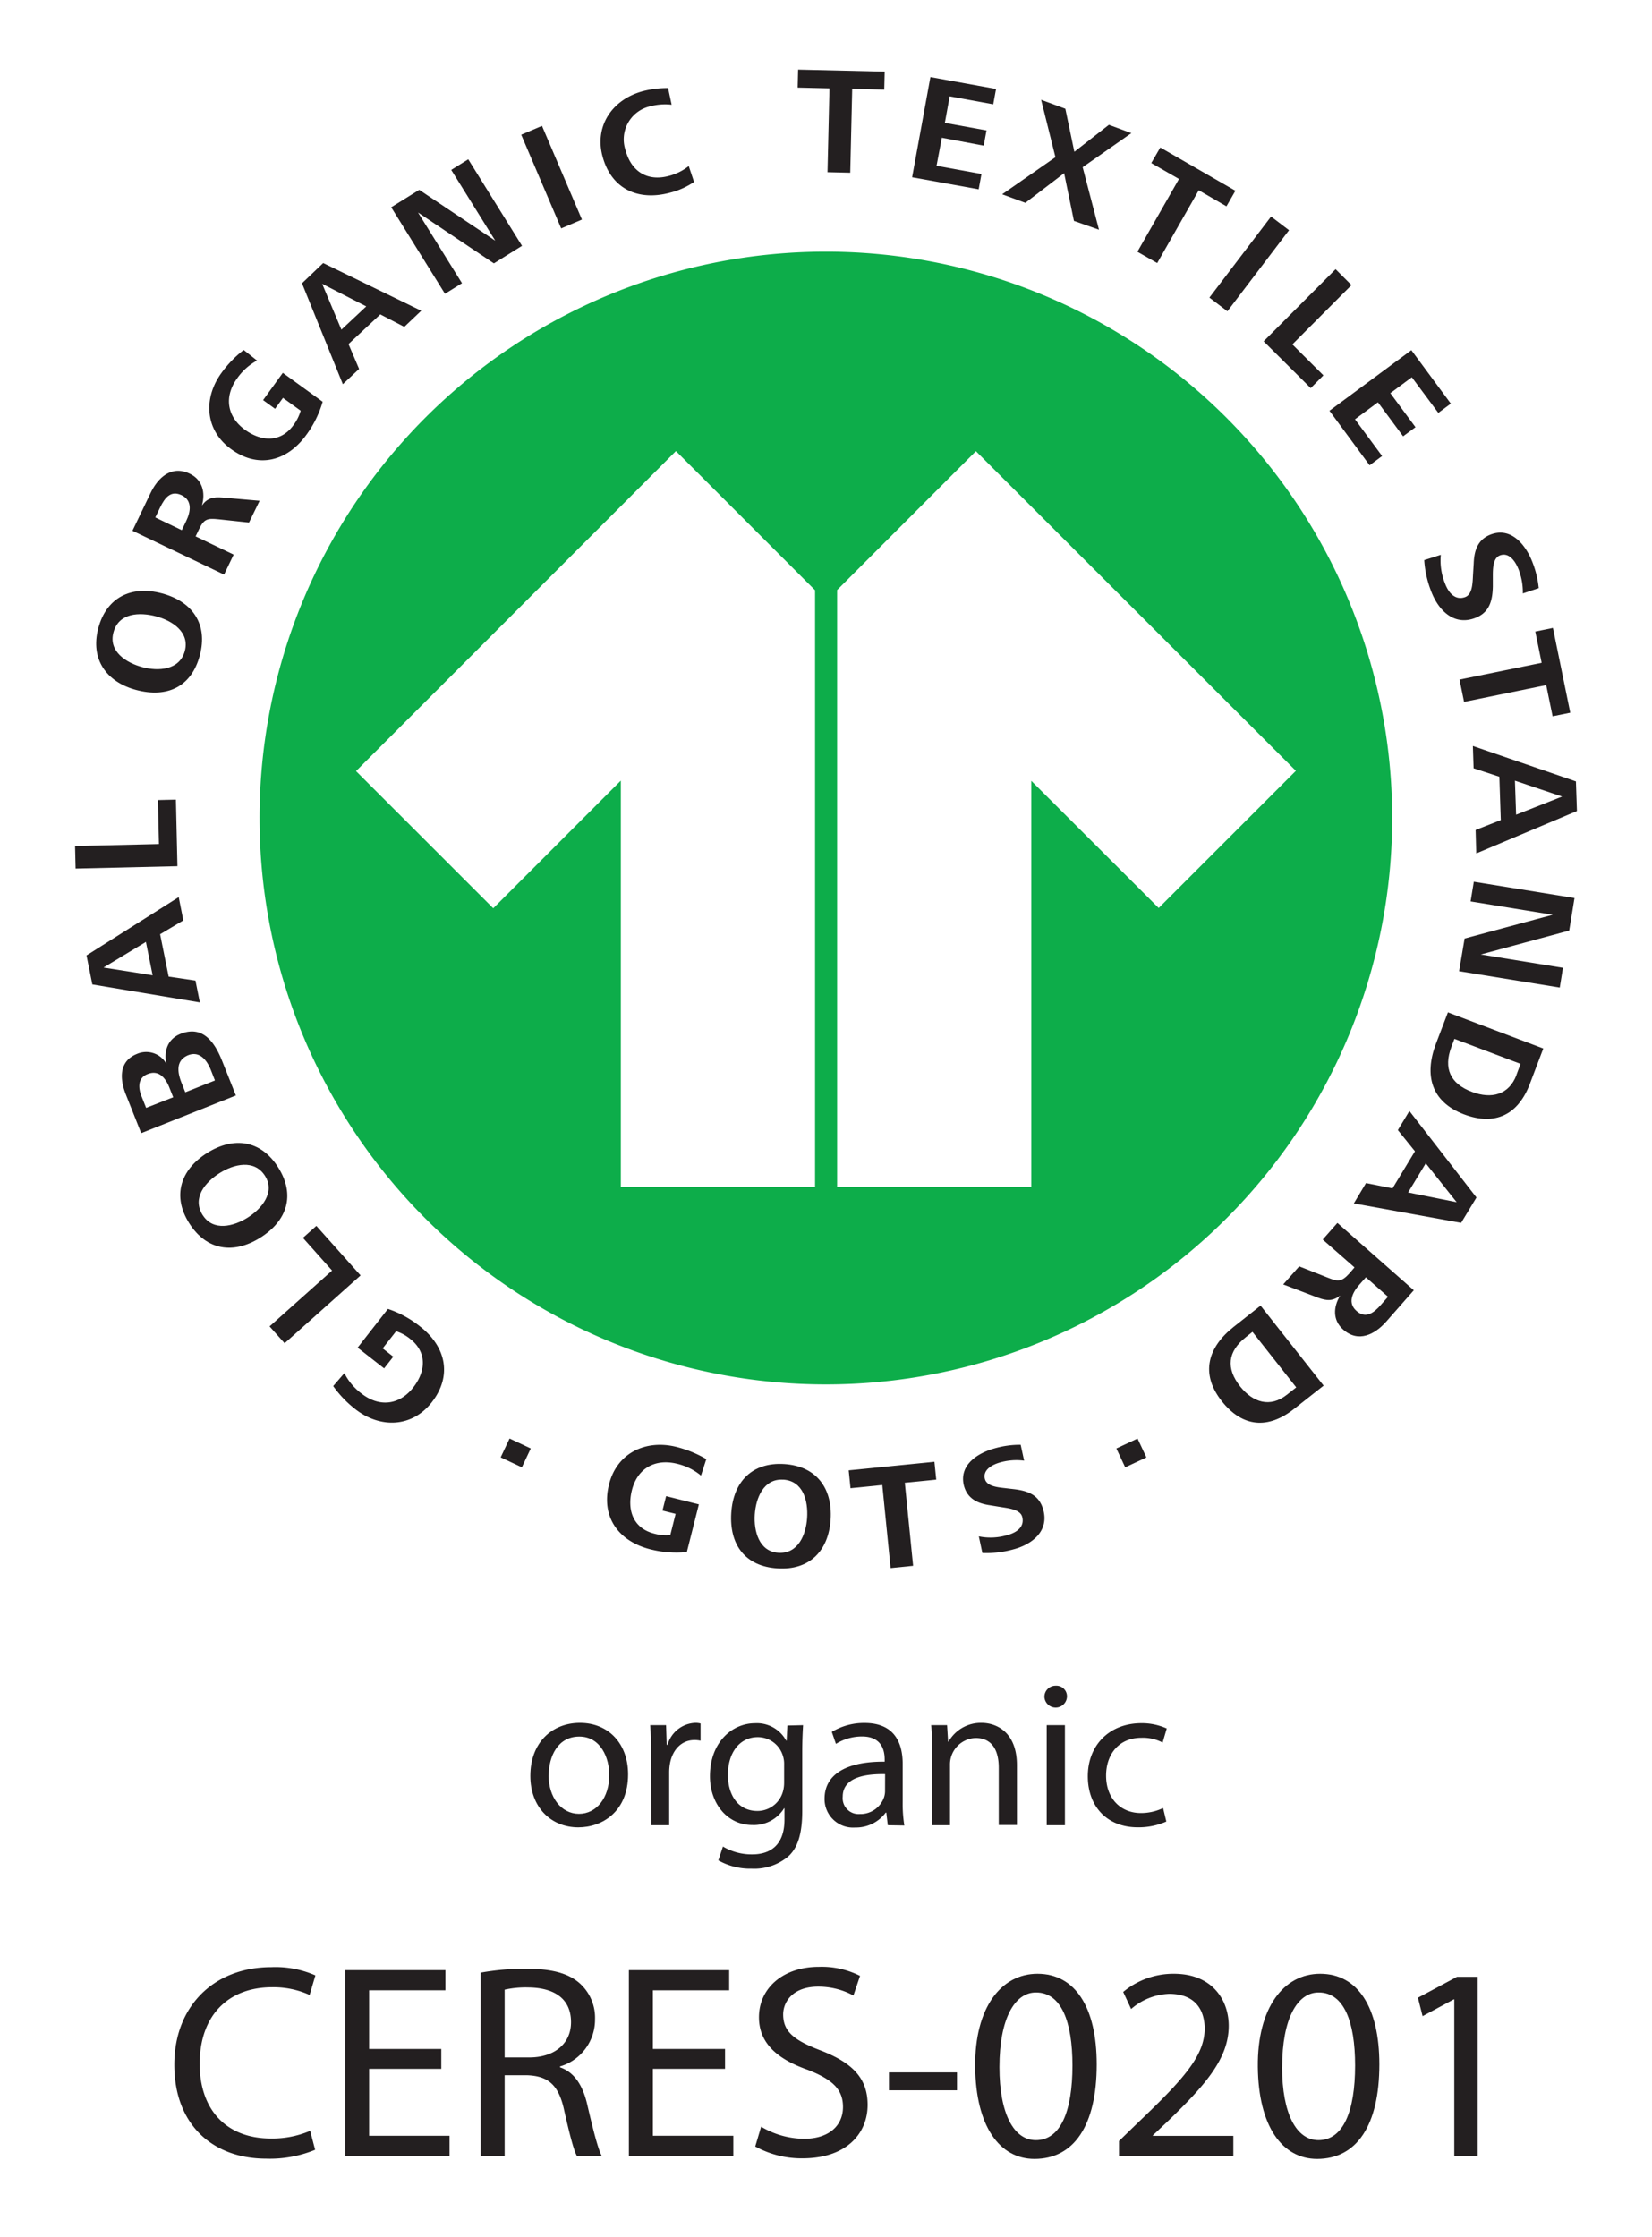 <svg id="Ebene_1" data-name="Ebene 1" xmlns="http://www.w3.org/2000/svg" viewBox="0 0 311.81 422.25"><defs><style>.cls-1{fill:#fff;}.cls-2{fill:#0dad4a;}.cls-3{fill:#231f20;}</style></defs><title>gots-logo_CERES-0201_organic</title><rect class="cls-1" width="311.81" height="422.25"/><rect class="cls-1" y="13.14" width="311.81" height="311.81"/><path class="cls-2" d="M155.87,47.5a106.89,106.89,0,1,0,106.9,106.89A106.89,106.89,0,0,0,155.87,47.5Z"/><path class="cls-3" d="M79.32,250.37c4.86,3.8,6.08,9.29,2.17,14.29-3.76,4.81-9.79,4.93-14.44,1.28a20.65,20.65,0,0,1-4.16-4.35L65,259.15A10.93,10.93,0,0,0,68.23,263c3.34,2.61,7.13,2.21,9.75-1.12,2.36-3,2.7-6.63-.55-9.18a8.24,8.24,0,0,0-2.66-1.46l-2.54,3.24,2,1.57-1.73,2.2-5-3.91,5.72-7.31A19.69,19.69,0,0,1,79.32,250.37Z"/><path class="cls-3" d="M68.06,240.71l-14.34,12.8-2.84-3.18,11.8-10.54-5.5-6.17,2.53-2.26Z"/><path class="cls-3" d="M52.5,220.31c3.29,5.21,1.72,10.06-3.35,13.26S39,236,35.74,230.9,34,220.81,39.07,217.61,49.27,215.19,52.5,220.31Zm-14.25,9c2,3.16,5.88,2.14,8.52.47S52,225,50,221.89s-5.83-2.21-8.54-.5S36.2,226.07,38.25,229.32Z"/><path class="cls-3" d="M41.92,200.22l2.6,6.53-17.87,7.11-2.89-7.28c-1.16-2.92-1.35-6.29,2.07-7.66a4.36,4.36,0,0,1,5.57,1.85c-.51-2.4.25-4.69,2.66-5.64C38.29,193.44,40.52,196.71,41.92,200.22ZM26.7,206.87l.88,2.22,5.11-2-.75-1.9c-.71-1.77-2-3.31-4.06-2.48C26,203.42,26.06,205.26,26.7,206.87Zm7.59-2.44.68,1.72,5.6-2.23L39.82,202c-.72-1.82-2.1-3.72-4.32-2.84C33.09,200.17,33.51,202.48,34.29,204.43Z"/><path class="cls-3" d="M34.6,173.71l-4.38,2.61,1.61,8,5.06.75.83,4.12-20.29-3.39-1.1-5.48,17.4-11Zm-15.06,8.9,9.27,1.46-1.27-6.3Z"/><path class="cls-3" d="M33.49,163.48l-19.22.45-.1-4.26L30,159.3,29.8,151l3.4-.08Z"/><path class="cls-3" d="M37.72,123.66c-1.58,6-6.2,8.1-12,6.56-5.65-1.5-8.71-5.83-7.17-11.65s6.21-8.13,12-6.59S39.28,117.81,37.72,123.66Zm-16.3-4.32c-1,3.62,2.44,5.77,5.45,6.57s7,.58,8-3-2.34-5.78-5.43-6.59S22.41,115.63,21.42,119.34Z"/><path class="cls-3" d="M47,98.62,41.19,98c-2-.21-2.69-.07-3.6,1.83l-.67,1.4,7.18,3.44-1.81,3.77L25,100.17l3.39-7.07c1.42-3,4-5.36,7.43-3.7,2.39,1.14,3,3.6,2.29,6C39.12,94,40.23,93.75,42,93.9l7,.61ZM30.2,95.81l-.89,1.85,5,2.4.84-1.75c.84-1.76,1.18-3.87-.87-4.85S31.1,93.94,30.2,95.81Z"/><path class="cls-3" d="M57.82,82.07c-3.62,5-9.07,6.42-14.2,2.69-4.95-3.58-5.29-9.6-1.82-14.38A20.79,20.79,0,0,1,46,66.05l2.51,2a10.91,10.91,0,0,0-3.75,3.36c-2.49,3.43-1.95,7.21,1.48,9.7,3.1,2.25,6.73,2.45,9.15-.88a8.37,8.37,0,0,0,1.36-2.72l-3.34-2.42-1.49,2.06-2.26-1.64,3.72-5.14,7.52,5.45A19.83,19.83,0,0,1,57.82,82.07Z"/><path class="cls-3" d="M76.31,61.69l-4.53-2.35-6,5.6,2,4.69-3.07,2.88L57,53.47,61,49.65l18.51,9Zm-15.5-8.12,3.63,8.65,4.69-4.39Z"/><path class="cls-3" d="M93.22,49.71,78.9,40.11l8.3,13.34-3.21,2L73.84,39.12l5.29-3.29,14.35,9.6L85.17,32.07l3.21-2L98.53,46.4Z"/><path class="cls-3" d="M105.92,43.11,98.38,25.43l3.92-1.67,7.54,17.68Z"/><path class="cls-3" d="M126.5,36.36c-6,1.63-11.09-.65-12.76-6.8-1.59-5.81,1.86-10.78,7.54-12.33a18.35,18.35,0,0,1,4.82-.6l.67,3.14a10.78,10.78,0,0,0-4,.29,6.39,6.39,0,0,0-4.69,8.33c1.08,4,4.15,5.91,8.18,4.81A10,10,0,0,0,130,31.34l1,3A14.07,14.07,0,0,1,126.5,36.36Z"/><path class="cls-3" d="M160.85,16.78l-.37,15.82-4.29-.1.37-15.82-6-.14.08-3.4,16.34.38-.08,3.4Z"/><path class="cls-3" d="M172.16,33.46l3.45-18.91L188,16.8l-.53,2.89-8.22-1.5-.91,5,7.86,1.43-.53,2.87L177.77,26l-1,5.29,8.48,1.55-.53,2.89Z"/><path class="cls-3" d="M202.7,41.69l-1.85-9-7.32,5.59-4.38-1.61,10.06-7-2.7-10.83,4.57,1.69,1.7,8.12,6.52-5.09,4.24,1.57-9.19,6.43,3.08,11.8Z"/><path class="cls-3" d="M226.26,35.91l-7.84,13.74-3.74-2.13,7.85-13.74-5.23-3L219,27.84,233.18,36l-1.69,2.94Z"/><path class="cls-3" d="M228.27,56.17l11.64-15.3,3.39,2.58-11.63,15.3Z"/><path class="cls-3" d="M238.51,64.42l13.58-13.61,3,3L243.93,65l5.86,5.84-2.4,2.41Z"/><path class="cls-3" d="M250.93,77.52l15.46-11.43,7.45,10.08-2.36,1.75-5-6.72-4.06,3,4.75,6.42-2.34,1.72-4.75-6.42-4.33,3.21,5.12,6.93-2.36,1.75Z"/><path class="cls-3" d="M270.11,111.54a19.47,19.47,0,0,1-1.29-5.83l3.13-1a11.6,11.6,0,0,0,.81,5.45c.63,1.67,1.89,3.23,3.8,2.52,1.38-.52,1.39-2.71,1.47-4.22l.13-2.14c.09-2.46.79-4.54,3.25-5.46,3.91-1.46,6.66,2.1,7.89,5.39a18.08,18.08,0,0,1,1.13,4.75l-3,1a11.89,11.89,0,0,0-.77-4.45c-.56-1.48-1.77-3.4-3.55-2.73-1.24.46-1.33,2.28-1.34,3.64l0,2.22c-.06,2.73-.65,5-3.46,6C274.32,118.12,271.43,115.08,270.11,111.54Z"/><path class="cls-3" d="M291.84,129.3l-15.5,3.17-.86-4.21,15.5-3.17-1.2-5.9,3.33-.68,3.27,16-3.33.68Z"/><path class="cls-3" d="M278.52,156.64l4.75-1.86L283,146.6,278.14,145l-.14-4.21,19.45,6.69.19,5.59-19,8Zm16.32-6.3-8.9-3,.22,6.42Z"/><path class="cls-3" d="M276.44,177.13l16.63-4.48-15.5-2.52.61-3.72,19,3.08-1,6.14-16.68,4.51L295,182.66l-.6,3.73-19-3.09Z"/><path class="cls-3" d="M271,197.07l2.29-6,18,6.82-2.53,6.66c-2.2,5.82-6.54,8-12.47,5.75C270.17,207.94,268.79,203,271,197.07Zm15.22,5.8.78-2.08-12.48-4.72-.56,1.48c-1.55,4.09-.23,7,3.89,8.53C281.48,207.45,284.8,206.67,286.24,202.87Z"/><path class="cls-3" d="M257.83,223.28l5,1,4.24-7-3.23-4,2.18-3.6L278.68,226l-2.9,4.79-20.25-3.67Zm17.11,3.61-5.83-7.34-3.33,5.5Z"/><path class="cls-3" d="M245.22,239l5.44,2.15c1.85.74,2.57.79,4-.79l1-1.16-6-5.26,2.77-3.14,14.42,12.71-5.18,5.89c-2.17,2.46-5.28,4.07-8.15,1.53-2-1.75-1.89-4.27-.57-6.41-1.4,1.07-2.55,1-4.16.4l-6.59-2.51Zm15.41,7.27,1.35-1.53-4.17-3.68-1.28,1.45c-1.3,1.47-2.2,3.41-.49,4.91S259.25,247.84,260.63,246.28Z"/><path class="cls-3" d="M232.86,250.41l5.07-4,11.9,15.1-5.59,4.4c-4.89,3.86-9.73,3.49-13.65-1.49C226.54,259.28,227.93,254.3,232.86,250.41Zm10.06,12.8,1.74-1.37-8.26-10.48-1.25,1c-3.43,2.71-3.79,5.86-1.06,9.32C236.49,264.69,239.73,265.73,242.92,263.21Z"/><path class="cls-3" d="M122.79,292.41c-6-1.51-9.39-6.06-7.84-12.25,1.5-6,7-8.53,12.75-7.08a21.38,21.38,0,0,1,5.61,2.3l-1,3.11a11,11,0,0,0-4.55-2.24c-4.13-1-7.45.87-8.49,5-.94,3.74.23,7.2,4.25,8.2a8.19,8.19,0,0,0,3,.26l1-4-2.48-.62.69-2.72,6.18,1.55-2.27,9A20,20,0,0,1,122.79,292.41Z"/><path class="cls-3" d="M146.76,296c-6.13-.38-9.11-4.48-8.74-10.44s4-9.63,10-9.25,9.14,4.49,8.76,10.45S152.77,296.38,146.76,296Zm1.06-16.74c-3.72-.23-5.16,3.5-5.36,6.59s.79,7,4.49,7.21,5.18-3.41,5.39-6.58S151.63,279.49,147.82,279.25Z"/><path class="cls-3" d="M170.78,279.84l1.57,15.67-4.25.43-1.57-15.67-6,.6-.34-3.37,16.18-1.62.34,3.37Z"/><path class="cls-3" d="M191.2,292.43a19.07,19.07,0,0,1-5.78.67l-.67-3.14a11.11,11.11,0,0,0,5.37-.24c1.68-.44,3.32-1.5,2.82-3.44-.36-1.38-2.48-1.61-3.94-1.84l-2.06-.34c-2.38-.33-4.33-1.22-5-3.69-1-4,2.7-6.25,6-7.12a17.41,17.41,0,0,1,4.71-.62l.65,3a11.27,11.27,0,0,0-4.4.3c-1.49.39-3.47,1.37-3,3.17.33,1.25,2.08,1.52,3.4,1.67l2.16.25c2.64.33,4.73,1.12,5.47,3.94C198,289,194.77,291.51,191.2,292.43Z"/><path class="cls-3" d="M94.5,275.05l1.68-3.56,4,1.88-1.68,3.56Z"/><path class="cls-3" d="M212.38,276.93l-1.67-3.56,4-1.87,1.67,3.56Z"/><path class="cls-1" d="M67.2,145.53l25.9,25.89,24.08-24.09V224h36.66V111.39L127.58,85.13Zm117-60.38L158,111.36V224h36.65V147.37l24.05,24,25.89-25.89Z"/><path class="cls-3" d="M118.55,334.88c0,7-4.84,10-9.4,10-5.11,0-9.05-3.75-9.05-9.71,0-6.32,4.13-10,9.36-10C114.88,325.17,118.55,329.11,118.55,334.88Zm-15,.2c0,4.13,2.38,7.25,5.73,7.25S115,339.25,115,335c0-3.2-1.6-7.25-5.66-7.25S103.57,331.49,103.57,335.08Z"/><path class="cls-3" d="M122.87,331.49c0-2.22,0-4.13-.15-5.89h3l.12,3.71H126a5.67,5.67,0,0,1,5.23-4.14,3.58,3.58,0,0,1,1,.12v3.24a5,5,0,0,0-1.17-.12c-2.41,0-4.13,1.83-4.6,4.41a9.37,9.37,0,0,0-.15,1.6v10.06h-3.4Z"/><path class="cls-3" d="M151.58,325.6c-.08,1.37-.16,2.89-.16,5.19v11c0,4.33-.86,7-2.69,8.62a10,10,0,0,1-6.86,2.26,12.2,12.2,0,0,1-6.28-1.56l.86-2.61a10.59,10.59,0,0,0,5.53,1.48c3.51,0,6.09-1.84,6.09-6.59v-2.11H148a6.73,6.73,0,0,1-6,3.16c-4.68,0-8-4-8-9.2,0-6.4,4.17-10,8.5-10a6.28,6.28,0,0,1,5.89,3.28h.08l.15-2.85ZM148,333.05a4.8,4.8,0,0,0-.2-1.56,4.94,4.94,0,0,0-4.79-3.63c-3.28,0-5.62,2.77-5.62,7.14,0,3.71,1.87,6.79,5.58,6.79a5,5,0,0,0,4.76-3.51,6.17,6.17,0,0,0,.27-1.84Z"/><path class="cls-3" d="M167.57,344.48l-.28-2.38h-.11a7,7,0,0,1-5.77,2.81,5.38,5.38,0,0,1-5.78-5.42c0-4.57,4.06-7.06,11.35-7v-.39c0-1.56-.43-4.37-4.29-4.37a9.37,9.37,0,0,0-4.91,1.4l-.78-2.26a11.75,11.75,0,0,1,6.2-1.68c5.77,0,7.18,3.94,7.18,7.73V340a26.07,26.07,0,0,0,.31,4.53Zm-.51-9.64c-3.74-.07-8,.59-8,4.26a3,3,0,0,0,3.23,3.27,4.71,4.71,0,0,0,4.57-3.16,3.79,3.79,0,0,0,.19-1.09Z"/><path class="cls-3" d="M175.91,330.71c0-1.95,0-3.55-.15-5.11h3l.19,3.12h.08a7,7,0,0,1,6.24-3.55c2.62,0,6.67,1.56,6.67,8v11.27h-3.43V333.6c0-3.05-1.13-5.58-4.37-5.58a5,5,0,0,0-4.83,5.11v11.35h-3.44Z"/><path class="cls-3" d="M201.38,320.3a2.13,2.13,0,0,1-4.25,0,2.1,2.1,0,0,1,2.14-2.15A2,2,0,0,1,201.38,320.3Zm-3.82,24.18V325.6H201v18.88Z"/><path class="cls-3" d="M220.14,343.78a12.8,12.8,0,0,1-5.42,1.09c-5.7,0-9.4-3.86-9.4-9.64s4-10,10.14-10a11.45,11.45,0,0,1,4.76,1l-.78,2.65a8,8,0,0,0-4-.9c-4.33,0-6.67,3.2-6.67,7.14,0,4.37,2.81,7.06,6.55,7.06a9.7,9.7,0,0,0,4.21-.94Z"/><path class="cls-3" d="M59.48,405.73a22.36,22.36,0,0,1-9.26,1.67c-9.88,0-17.32-6.24-17.32-17.73,0-11,7.44-18.41,18.31-18.41a18.71,18.71,0,0,1,8.32,1.56l-1.09,3.69a16.53,16.53,0,0,0-7.08-1.46c-8.21,0-13.67,5.26-13.67,14.46,0,8.58,4.94,14.09,13.47,14.09a18.18,18.18,0,0,0,7.38-1.45Z"/><path class="cls-3" d="M83.29,390.45H69.67v12.63H84.85v3.8H65.14V371.83H84.07v3.8H69.67V386.7H83.29Z"/><path class="cls-3" d="M90.73,372.3a46.83,46.83,0,0,1,8.68-.73c4.84,0,8,.88,10.14,2.86a8.72,8.72,0,0,1,2.76,6.66A9.2,9.2,0,0,1,105.7,390v.16c2.71.93,4.32,3.43,5.15,7.07,1.14,4.89,2,8.27,2.71,9.62h-4.69c-.57-1-1.35-4-2.34-8.37-1-4.84-2.91-6.66-7-6.82H95.25v15.19H90.73Zm4.52,16h4.63c4.83,0,7.9-2.65,7.9-6.65,0-4.53-3.27-6.51-8.06-6.56a18.46,18.46,0,0,0-4.47.42Z"/><path class="cls-3" d="M136.85,390.45H123.23v12.63h15.18v3.8H118.7V371.83h18.93v3.8h-14.4V386.7h13.62Z"/><path class="cls-3" d="M143.66,401.37a16.11,16.11,0,0,0,8.11,2.28c4.63,0,7.34-2.44,7.34-6,0-3.27-1.88-5.14-6.61-7-5.72-2-9.25-5-9.25-9.94,0-5.46,4.52-9.51,11.33-9.51a16,16,0,0,1,7.75,1.71l-1.25,3.7a13.84,13.84,0,0,0-6.65-1.67c-4.79,0-6.61,2.86-6.61,5.25,0,3.28,2.13,4.89,7,6.76,5.93,2.29,8.94,5.15,8.94,10.3,0,5.41-4,10.09-12.27,10.09a18.07,18.07,0,0,1-8.94-2.24Z"/><path class="cls-3" d="M180.63,391.12v3.38H167.79v-3.38Z"/><path class="cls-3" d="M207,389.61c0,11.5-4.27,17.84-11.75,17.84-6.61,0-11.08-6.19-11.19-17.37s4.89-17.57,11.76-17.57C202.94,372.51,207,378.85,207,389.61Zm-18.36.52c0,8.79,2.71,13.78,6.87,13.78,4.68,0,6.91-5.46,6.91-14.09,0-8.32-2.13-13.78-6.86-13.78C191.55,376,188.64,380.93,188.64,390.13Z"/><path class="cls-3" d="M211.21,406.88v-2.81l3.59-3.48c8.63-8.22,12.53-12.59,12.58-17.68,0-3.44-1.66-6.61-6.71-6.61a11.49,11.49,0,0,0-7.17,2.86L212,375.94a14.81,14.81,0,0,1,9.57-3.43c7.28,0,10.35,5,10.35,9.82,0,6.24-4.53,11.29-11.65,18.15L217.6,403v.1h15.19v3.8Z"/><path class="cls-3" d="M260.35,389.61c0,11.5-4.27,17.84-11.75,17.84-6.61,0-11.08-6.19-11.19-17.37s4.89-17.57,11.76-17.57C256.29,372.51,260.35,378.85,260.35,389.61Zm-18.36.52c0,8.79,2.7,13.78,6.86,13.78,4.69,0,6.92-5.46,6.92-14.09,0-8.32-2.13-13.78-6.86-13.78C244.9,376,242,380.93,242,390.13Z"/><path class="cls-3" d="M274.49,377.34h-.1l-5.88,3.17-.88-3.48,7.38-3.95h3.9v33.8h-4.42Z"/></svg>